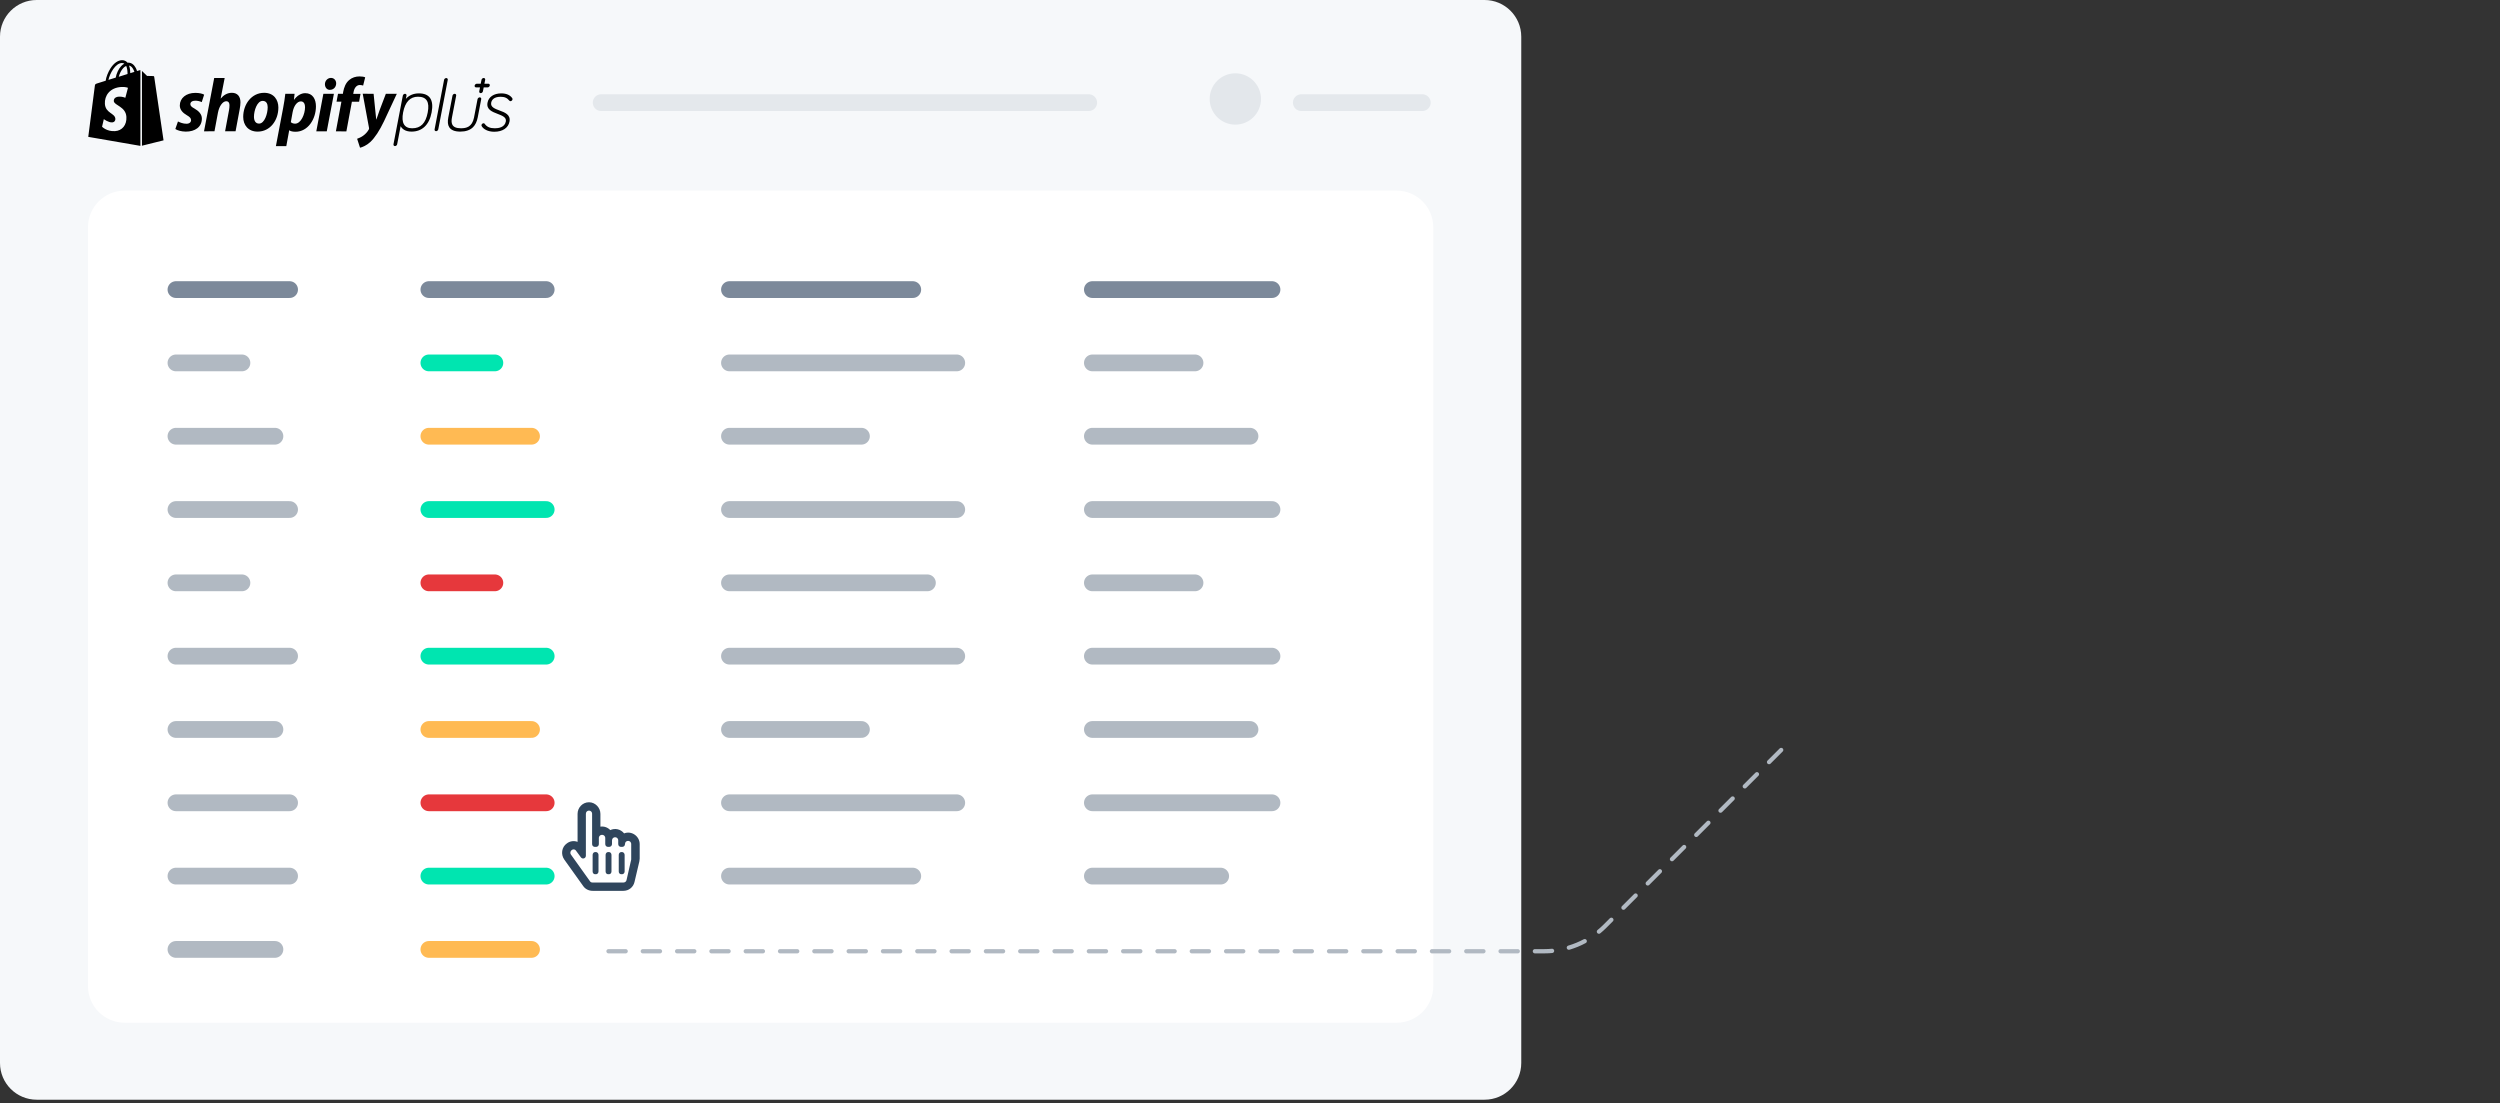<svg fill="none" height="301" viewBox="0 0 682 301" width="682" xmlns="http://www.w3.org/2000/svg" xmlns:xlink="http://www.w3.org/1999/xlink"><rect x="0" y="0" width="682" height="301" fill="#333333" stroke="none"/><clipPath id="a"><path d="m24 16.376h116v24h-116z"/></clipPath><path d="m0 10.013c0-5.53 4.483-10.013 10.013-10.013h394.974c5.53 0 10.013 4.483 10.013 10.013v279.974c0 5.53-4.483 10.013-10.013 10.013h-394.974c-5.53 0-10.013-4.483-10.013-10.013z" fill="#f6f8fa"/><g clip-path="url(#a)"><path d="m114.272 25.473c-1.467 0-2.683.523-3.552 1.49l.174-.871c.058-.271-.135-.503-.405-.503-.271 0-.56.232-.599.503l-2.548 13.258c-.057.271.136.503.406.503s.559-.232.598-.503l.946-4.936c.347.639 1.158 1.49 2.972 1.49 1.429 0 2.606-.445 3.532-1.297.965-.89 1.622-2.226 1.95-3.948s.193-3.039-.425-3.929c-.598-.832-1.621-1.258-3.049-1.258zm-1.834 9.523c-2.162 0-3.011-1.49-2.471-4.316.541-2.845 1.911-4.297 4.054-4.297 2.354 0 3.223 1.413 2.663 4.297-.56 2.961-1.911 4.316-4.246 4.316zm23.818-4.858c-1.274-.484-2.49-.929-2.259-2.129.116-.6.599-1.607 2.567-1.607 1.101 0 1.795.31 2.394 1.065.116.135.251.135.289.135.27-.019.502-.213.56-.465.019-.116 0-.232-.058-.329v-.019c-.618-.871-1.621-1.316-3.011-1.316-2.007 0-3.455.968-3.744 2.535-.367 1.877 1.293 2.497 2.76 3.058 1.254.484 2.451.929 2.239 2.071-.309 1.626-2.008 1.858-2.992 1.858-1.351 0-2.181-.368-2.799-1.239-.077-.097-.173-.136-.289-.136-.27.019-.502.213-.56.465-.019.116 0 .232.058.329.405.755 1.621 1.529 3.416 1.529 2.278 0 3.841-1.045 4.169-2.787.348-1.877-1.293-2.497-2.74-3.019zm-3.05-7.297h-1.062l.213-1.065c.058-.271-.135-.503-.406-.503-.27 0-.54.232-.598.503l-.212 1.065h-1.062c-.27 0-.54.232-.598.503-.058.271.135.503.405.503h1.062l-.213 1.065c-.057.271.136.503.406.503s.54-.232.598-.503l.212-1.065h1.062c.27 0 .54-.232.598-.503.058-.213-.077-.445-.309-.503-.019.019-.057 0-.096 0zm-84.655 10.297c.521.271 1.448.639 2.335.619.811 0 1.235-.445 1.235-.968 0-.522-.309-.871-1.177-1.374-1.081-.619-1.891-1.49-1.891-2.632 0-2.013 1.718-3.445 4.227-3.445 1.1 0 1.949.213 2.413.484l-.656 2.032c-.56-.252-1.158-.387-1.776-.387-.811 0-1.332.368-1.332.948 0 .465.367.794 1.1 1.181 1.119.639 2.046 1.51 2.046 2.748 0 2.284-1.853 3.581-4.42 3.561-1.177-.019-2.277-.329-2.818-.716.019 0 .714-2.052.714-2.052zm7.103 2.69 2.779-14.555h2.857l-1.1 5.632.039-.039c.772-.91 1.756-1.548 3.03-1.548 1.486 0 2.335.968 2.335 2.574 0 .503-.077 1.297-.212 1.935l-1.119 5.981h-2.857l1.081-5.806c.077-.387.116-.91.116-1.297 0-.619-.251-1.084-.888-1.084-.907 0-1.891 1.219-2.258 3.116l-.946 5.071zm20.285-6.503c0 3.561-2.277 6.581-5.655 6.581-2.567 0-3.937-1.781-3.937-4.006 0-3.465 2.277-6.581 5.713-6.581 2.683 0 3.88 1.955 3.88 4.006zm-6.659 2.516c0 1.045.405 1.877 1.39 1.877 1.506 0 2.355-2.71 2.355-4.471 0-.852-.328-1.723-1.351-1.723-1.544-.019-2.393 2.671-2.393 4.316zm5.983 8.032 1.988-10.49c.232-1.181.463-2.71.579-3.794h2.529l-.174 1.626h.039c.772-1.084 1.891-1.8 3.03-1.8 2.084 0 2.934 1.684 2.934 3.6 0 3.484-2.2 6.929-5.559 6.929-.695 0-1.351-.116-1.679-.387h-.058l-.791 4.316zm4.072-6.542c.309.252.656.406 1.177.406 1.602 0 2.702-2.632 2.702-4.49 0-.774-.27-1.587-1.139-1.587-1.004 0-1.93 1.181-2.258 2.981zm6.949 2.497 1.93-10.239h2.876l-1.949 10.239zm3.706-11.303c-.811 0-1.351-.697-1.351-1.548 0-.929.733-1.722 1.641-1.722.869 0 1.428.677 1.428 1.51-.019 1.065-.791 1.742-1.679 1.742 0 .019-.039.019-.039.019zm1.641 11.303 1.506-8.09h-1.332l.405-2.148h1.332l.077-.522c.232-1.2.675-2.439 1.66-3.252.772-.658 1.776-.968 2.799-.968.695 0 1.216.097 1.544.252l-.56 2.245c-.289-.097-.598-.155-.907-.155-.946 0-1.525.91-1.698 1.897l-.097.523h1.988l-.386 2.148h-1.969l-1.505 8.09zm10.288-10.239.463 4.587c.097.813.174 1.607.251 2.419h.039c.231-.542.443-1.335.849-2.439l1.737-4.568h2.992l-3.494 7.49c-1.235 2.574-2.451 4.452-3.744 5.671-1.023.948-2.22 1.432-2.799 1.548l-.791-2.439c.483-.174 1.081-.426 1.621-.813.656-.465 1.216-1.084 1.563-1.723.078-.155.097-.252.058-.445l-1.718-9.31c-.039.019 2.973.019 2.973.019zm28.952.968c-.271 0-.541.232-.599.503l-.965 5.032c-.521 2.555-2.084 2.903-3.571 2.903-2.644 0-2.721-1.51-2.432-3l1.139-5.903c.058-.271-.135-.503-.405-.503s-.541.232-.598.503l-1.139 5.903c-.232 1.2-.155 2.071.251 2.71.502.793 1.505 1.2 3.011 1.2 1.505 0 2.663-.406 3.474-1.2.637-.639 1.061-1.529 1.293-2.71l.946-4.955c.058-.252-.135-.484-.405-.484zm-9.13-5.264c-.27 0-.56.232-.598.503l-2.587 13.49c-.058.271.136.503.406.503s.54-.232.598-.503l2.586-13.49c.058-.271-.135-.503-.405-.503zm-83.67-2.129-.695.213c-.077-.29-.193-.561-.328-.832-.502-.948-1.216-1.452-2.084-1.452-.058 0-.116 0-.174.019-.019-.039-.058-.058-.077-.097-.386-.406-.869-.6-1.448-.6-1.139.039-2.258.852-3.165 2.303-.637 1.026-1.139 2.303-1.274 3.31l-2.22.697c-.656.213-.676.232-.753.852-.058.465-1.776 13.761-1.776 13.761l14.225 2.458v-20.652c-.116 0-.174 0-.232.019zm-3.281 1.026-2.393.755c.232-.89.676-1.781 1.216-2.361.193-.213.482-.465.811-.6.309.658.367 1.568.367 2.206zm-1.544-3c.232-.019.482.058.675.174-.328.174-.618.406-.869.677-.714.774-1.274 1.974-1.486 3.135l-1.988.619c.405-1.819 1.911-4.548 3.667-4.606zm-2.2 10.374c.077 1.219 3.262 1.471 3.436 4.316.135 2.245-1.177 3.774-3.088 3.89-2.297.155-3.551-1.2-3.551-1.2l.483-2.071s1.274.968 2.277.89c.656-.039.907-.581.869-.968-.097-1.587-2.683-1.49-2.857-4.084-.135-2.187 1.293-4.413 4.459-4.606 1.216-.077 1.834.232 1.834.232l-.714 2.71s-.811-.368-1.756-.31c-1.39.097-1.409.987-1.39 1.2zm4.497-7.606c0-.581-.077-1.374-.347-2.071.849.155 1.274 1.142 1.467 1.723-.019 0-1.119.348-1.119.348zm3.165 19.8 5.906-1.471s-2.548-17.226-2.548-17.342c-.019-.097-.097-.174-.212-.194-.077 0-1.737-.039-1.737-.039s-1.004-.987-1.39-1.355v20.4z" fill="#000"/></g><path d="m24 62.013c0-5.53 4.483-10.013 10.013-10.013h346.974c5.53 0 10.013 4.483 10.013 10.013v206.974c0 5.53-4.483 10.013-10.013 10.013h-346.974c-5.53 0-10.013-4.483-10.013-10.013z" fill="#fff"/><path d="m166 259.5h255.312c6.202 0 12.15-2.464 16.536-6.85l48.65-48.65" stroke="#b1b9c2" stroke-dasharray="4.68 4.68" stroke-linecap="round" stroke-width="1.169"/><path d="m170.257 227.35c-.944-1.18-2.501-1.51-3.776-.896-.708-.756-1.699-1.086-2.69-.944v-3.493c0-1.699-1.416-3.163-3.115-3.163-1.747 0-3.116 1.464-3.116 3.163v7.646c-.944-.377-2.076-.236-2.926.425-1.416.991-1.699 2.974-.708 4.39l5.192 7.268c.566.803 1.51 1.275 2.549 1.275h8.401c1.464 0 2.691-.991 3.021-2.407l1.322-5.617c.047-.236.047-.472.094-.755v-3.965c0-2.171-2.218-3.729-4.248-2.927zm-13.121 4.72 1.321 1.794c.425.614 1.369.33 1.369-.425v-11.422c0-1.18 1.699-1.18 1.699 0v8.26c0 .425.331.755.755.755h.331c.425 0 .755-.33.755-.755v-1.652c0-1.18 1.746-1.18 1.746 0v1.652c0 .425.331.755.756.755h.33c.378 0 .755-.33.755-.755v-.991c0-1.18 1.699-1.18 1.699 0v.991c0 .425.331.755.756.755h.33c.425 0 .755-.33.755-.755 0-1.18 1.699-1.18 1.699 0v3.965.236l-1.274 5.616c-.094.425-.472.661-.85.661h-8.401c-.283 0-.567-.094-.708-.33l-5.192-7.269c-.661-.944.708-2.03 1.369-1.086zm4.531 5.664c0 .425.283.756.661.756h.283c.33 0 .661-.331.661-.756v-4.531c0-.377-.331-.755-.661-.755h-.283c-.378 0-.661.378-.661.755zm3.54 0c0 .425.283.756.661.756h.283c.377 0 .661-.331.661-.756v-4.531c0-.377-.284-.755-.661-.755h-.283c-.378 0-.661.378-.661.755zm3.587 0c0 .425.283.756.661.756h.283c.33 0 .661-.331.661-.756v-4.531c0-.377-.331-.755-.661-.755h-.283c-.378 0-.661.378-.661.755z" fill="#2f455c"/><g stroke-linecap="round" stroke-linejoin="round" stroke-miterlimit="10" stroke-width="4.574"><path d="m297 28h-133" stroke="#e4e8ec"/><path d="m388 28h-33" stroke="#e4e8ec"/><path d="m79 79h-31" stroke="#7c899a"/><path d="m347 79h-49" stroke="#7c899a"/><path d="m149 79h-32" stroke="#7c899a"/><path d="m66 99h-18" stroke="#b1b9c2"/><path d="m326 99h-28" stroke="#b1b9c2"/><path d="m135 99h-18" stroke="#00e5b0"/><path d="m75 119h-27" stroke="#b1b9c2"/><path d="m341 119h-43" stroke="#b1b9c2"/><path d="m145 119h-28" stroke="#ffba53"/><path d="m79 139h-31" stroke="#b1b9c2"/><path d="m261 219h-62" stroke="#b1b9c2"/><path d="m249 239h-50" stroke="#b1b9c2"/><path d="m347 139h-49" stroke="#b1b9c2"/><path d="m149 139h-32" stroke="#00e5b0"/><path d="m66 159h-18" stroke="#b1b9c2"/><path d="m235 199h-36" stroke="#b1b9c2"/><path d="m326 159h-28" stroke="#b1b9c2"/><path d="m135 159h-18" stroke="#e6383c"/><path d="m79 179h-31" stroke="#b1b9c2"/><path d="m79 239h-31" stroke="#b1b9c2"/><path d="m261 179h-62" stroke="#b1b9c2"/><path d="m347 179h-49" stroke="#b1b9c2"/><path d="m149 179h-32" stroke="#00e5b0"/><path d="m149 239h-32" stroke="#00e5b0"/><path d="m75 199h-27" stroke="#b1b9c2"/><path d="m75 259h-27" stroke="#b1b9c2"/><path d="m253 159h-54" stroke="#b1b9c2"/><path d="m341 199h-43" stroke="#b1b9c2"/><path d="m145 199h-28" stroke="#ffba53"/><path d="m145 259h-28" stroke="#ffba53"/><path d="m79 219h-31" stroke="#b1b9c2"/><path d="m261 139h-62" stroke="#b1b9c2"/><path d="m347 219h-49" stroke="#b1b9c2"/><path d="m333 239h-35" stroke="#b1b9c2"/><path d="m149 219h-32" stroke="#e6383c"/><path d="m235 119h-36" stroke="#b1b9c2"/><path d="m261 99h-62" stroke="#b1b9c2"/><path d="m249 79h-50" stroke="#7c899a"/></g><circle cx="337" cy="27" fill="#e3e7eb" r="7"/></svg>